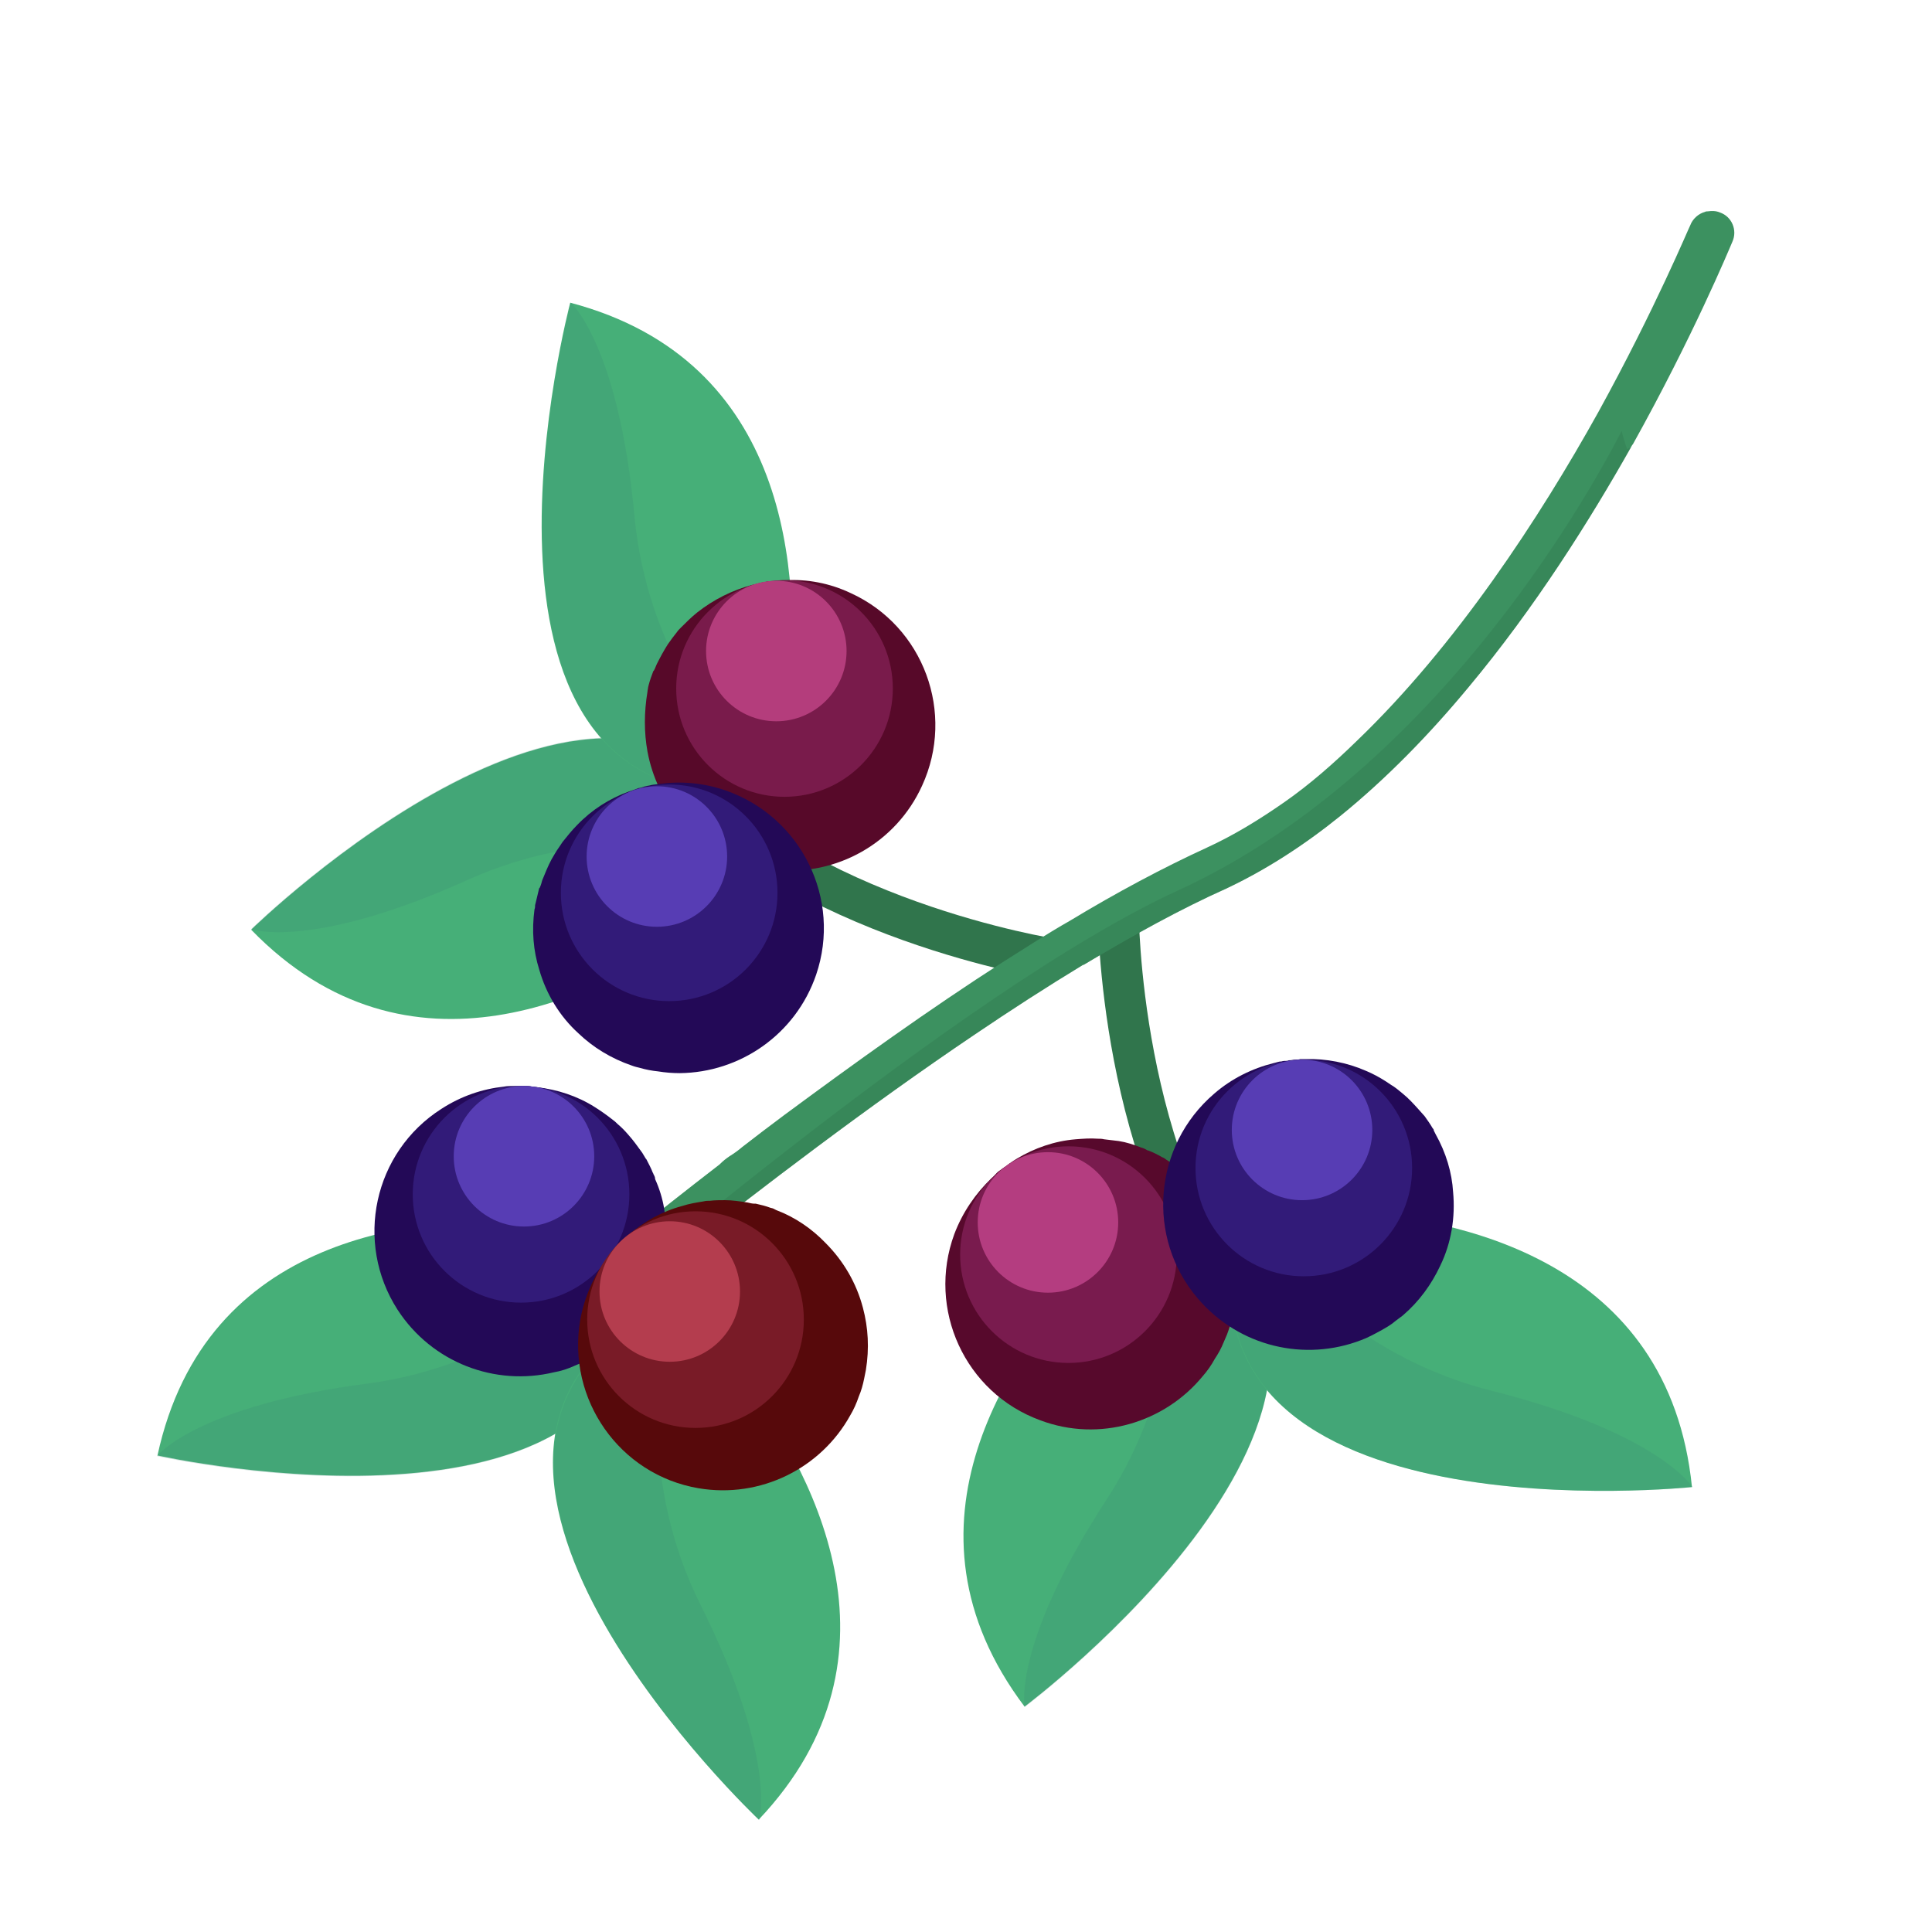 <?xml version="1.0" encoding="UTF-8"?> <svg xmlns="http://www.w3.org/2000/svg" xmlns:xlink="http://www.w3.org/1999/xlink" version="1.1" x="0px" y="0px" viewBox="0 0 33 33" style="enable-background:new 0 0 33 33;" xml:space="preserve"> <style type="text/css"> .st0{display:none;opacity:0.4;} .st1{display:inline;fill:#FFF200;} .st2{fill:#27AAE1;} .st3{fill:#8DD1FF;} .st4{opacity:0.34;fill:#8B5E3C;} .st5{fill:#FFC373;} .st6{opacity:0.39;fill:#FFFFFF;} .st7{fill:#8B5E3C;} .st8{fill:#83532F;} .st9{fill:#A26A3A;} .st10{fill:#3B3000;} .st11{fill:#B2805B;} .st12{fill:#BE1E2D;} .st13{fill:none;} .st14{fill:none;stroke:#D85555;stroke-width:3;stroke-miterlimit:10;} .st15{fill:#E09E65;} .st16{fill:#B16F3D;} .st17{fill:none;stroke:#231F20;stroke-width:1.295;stroke-linejoin:round;stroke-miterlimit:10;} .st18{fill:#C98755;} .st19{fill:#B24646;} .st20{fill:#E8BAD4;} .st21{fill:none;stroke:#231F20;stroke-width:1.327;stroke-linejoin:round;stroke-miterlimit:10;} .st22{fill:#F47AA0;} .st23{fill:#FFEADC;} .st24{fill:#FCD6E8;} .st25{opacity:0.1;fill:#EC008C;} .st26{fill:#BA8443;} .st27{fill:#F7DBA4;} .st28{fill:#F9D9A5;} .st29{fill:#F4CF8E;} .st30{fill:#EAA96F;} .st31{opacity:0.63;fill:#EFBA8E;} .st32{fill:#773834;} .st33{opacity:0.13;fill:#773834;} .st34{fill:#8DEAFF;} .st35{fill:#7ACBD3;} .st36{fill:#FFFFFF;} .st37{fill:#BCBEC0;} .st38{fill:#D1D3D4;} .st39{fill:#FFB14A;} .st40{fill:#FFC165;} .st41{fill:#B6F5FF;} .st42{fill:#CFFAFF;} .st43{fill:#FFB133;} .st44{fill:#A8A8A8;} .st45{fill:#939598;} .st46{fill:#C97A32;} .st47{fill:#E28F2B;} .st48{fill:#AF6720;} .st49{fill:#8E5420;} .st50{fill:#E5891C;} .st51{fill:#EDA04C;} .st52{fill:#F49F42;} .st53{fill:#C97E2D;} .st54{fill:#F7C27C;} .st55{fill:#EAB260;} .st56{fill:#D39A4F;} .st57{fill:#4C2002;} .st58{fill:#5B2E10;} .st59{fill:#431C02;} .st60{fill:#50280E;} .st61{fill:#CE8041;} .st62{fill:#FDAA4E;} .st63{fill:#FFCB97;} .st64{fill:#D69136;} .st65{fill:#D17828;} .st66{fill:#D1443D;} .st67{fill:#FFDEDE;} .st68{fill:none;stroke:#BE1E2D;stroke-width:0.25;stroke-miterlimit:10;} .st69{opacity:0.12;fill:#FFFFFF;} .st70{fill:#B77930;} .st71{fill:#AD1212;} .st72{opacity:0.08;} .st73{fill:#FFF200;} .st74{fill:#754C29;} .st75{fill:#39B54A;} .st76{fill:#009444;} .st77{fill:#DDC55E;} .st78{fill:#FFE36E;} .st79{fill:#FFED9F;} .st80{fill:#E5B765;} .st81{fill:#FFDD92;} .st82{fill:#59371E;} .st83{fill:#845C3E;} .st84{fill:#FE608B;} .st85{opacity:0.49;fill:#FE477F;} .st86{opacity:0.11;} .st87{fill:#3F383A;} .st88{opacity:0.17;} .st89{fill:#FF9B50;} .st90{fill:#C17744;} .st91{fill:#8FB239;} .st92{opacity:0.38;fill:#FFF200;} .st93{fill:#A1C441;} .st94{fill:#49B74E;} .st95{fill:#2E9337;} .st96{fill:#BC7D2A;} .st97{fill:#F4D49D;} .st98{fill:#FBB040;} .st99{fill:#D3622A;} .st100{fill:#EF9050;} .st101{opacity:0.16;fill:#A54820;} .st102{enable-background:new ;} .st103{fill:#C9A361;} .st104{fill:#EFCB7D;} .st105{fill:#DDB972;} .st106{fill:#848484;} .st107{fill:#D8DBDA;} .st108{fill:#E7763A;} .st109{opacity:0.18;fill:none;stroke:#FFFFFF;stroke-width:0.761;stroke-miterlimit:10;} .st110{fill:#D36A3C;} .st111{fill:#B55737;} .st112{fill:#BF5732;} .st113{opacity:0.18;fill:#FBB040;} .st114{opacity:0.18;} .st115{fill:#009345;} .st116{fill:#EE4036;} .st117{fill:#37B34A;} .st118{fill:#FFFCC7;} .st119{fill:#DFCA2F;} .st120{fill:#BDD5E0;} .st121{fill:#FFE164;} .st122{fill:#D4F6FF;} .st123{fill:#DAEFF7;} .st124{fill:#F866D3;} .st125{fill:#FFB5EE;} .st126{fill:#FFC1F1;} .st127{fill:#F7941D;} .st128{opacity:0.61;fill:#FFFFFF;} .st129{fill:#F2E941;} .st130{fill:#FFF8A1;} .st131{fill:#FFF9B0;} .st132{fill:#671600;} .st133{fill:#704330;} .st134{fill:#704B3A;} .st135{fill:#113F0A;} .st136{fill:#C9E8C4;} .st137{fill:#E55353;} .st138{fill:#F27272;} .st139{fill:#231F20;} .st140{fill:#EF4136;} .st141{fill:#9DD2E0;} .st142{fill:#B8EDFF;} .st143{fill:#6BBF28;} .st144{opacity:0.4;fill:#FFFFFF;} .st145{fill:#E6E7E8;} .st146{fill:#FFE8AE;} .st147{fill:#7FC610;} .st148{fill:#FFC44D;} .st149{fill:#FF9935;} .st150{fill:#FFB069;} .st151{fill:#BC7F3E;} .st152{fill:#A86A33;} .st153{fill:#E2A3AA;} .st154{fill:#EFB4B9;} .st155{fill:#FFCACD;} .st156{opacity:0.36;fill:#D3949B;} .st157{fill:#FFDEE3;} .st158{fill:#C19056;} .st159{fill:#936431;} .st160{fill:#FAD8A8;} .st161{fill:#E1AF68;} .st162{fill:#E5C298;} .st163{fill:#2A9336;} .st164{fill:#9B6538;} .st165{fill:#FF7F00;} .st166{fill:#FFC897;} .st167{fill:#513220;} .st168{fill:#876759;} .st169{fill:#3C2415;} .st170{fill:#F1F2F2;} .st171{fill:#9B9B9B;} .st172{fill:#B76349;} .st173{fill:#9AC64E;} .st174{opacity:0.47;fill:#C9F281;} .st175{fill:#AFE260;} .st176{fill:#DAFF99;} .st177{fill:#84A045;} .st178{fill:#5D7224;} .st179{opacity:0.17;fill:#231F20;} .st180{fill:#A3513B;} .st181{fill:#AD4F36;} .st182{fill:#4F8C4C;} .st183{fill:#427033;} .st184{fill:none;stroke:#506023;stroke-width:0.929;stroke-miterlimit:10;} .st185{fill:#E4F9C2;} .st186{fill:#C2D3A1;} .st187{fill:#FF085B;} .st188{fill:#FFDCAE;} .st189{fill:#B5004A;} .st190{fill:#FF0B4B;} .st191{fill:#D3D3D3;} .st192{fill:#DCDCDC;} .st193{fill:#BACECD;} .st194{fill:#9B6432;} .st195{fill:#5C2D72;} .st196{fill:#693B89;} .st197{fill:#8958AF;} .st198{fill:#8DC63F;} .st199{fill:#2D4F82;} .st200{fill:#366A9F;} .st201{fill:#4A8ECF;} .st202{fill:#4F2D82;} .st203{fill:#56369F;} .st204{fill:#704ACF;} .st205{fill:#380957;} .st206{fill:#4B1B79;} .st207{fill:#773DB4;} .st208{fill:#A85218;} .st209{opacity:0.4;fill:#231F20;} .st210{fill:#7AA33A;} .st211{fill:none;stroke:#8DC63F;stroke-width:0.927;stroke-linecap:round;stroke-miterlimit:10;} .st212{fill:#C10000;} .st213{fill:#DB0000;} .st214{fill:#F10500;} .st215{fill:#994C17;} .st216{fill:#BC6022;} .st217{fill:#D37433;} .st218{fill:#834526;} .st219{fill:#784023;} .st220{fill:#945130;} .st221{fill:#A7633F;} .st222{fill:#A86518;} .st223{fill:#995D17;} .st224{fill:#BC7522;} .st225{fill:#D38933;} .st226{fill:#A86A18;} .st227{fill:#996217;} .st228{fill:#BC7A22;} .st229{fill:#D38F33;} .st230{fill:#1B631B;} .st231{fill:#E70012;} .st232{fill:#227522;} .st233{fill:#8E091F;} .st234{fill:#389638;} .st235{opacity:0.33;fill:#BC0826;} .st236{fill:#84B23B;} .st237{fill:#99CE46;} .st238{fill:#0465B7;} .st239{fill:#047BBC;} .st240{fill:#0E85C0;} .st241{fill:#049BE5;} .st242{fill:#06ADE7;} .st243{fill:#22B8EB;} .st244{fill:#199BE2;} .st245{fill:#27A2E5;} .st246{fill:#47ADE7;} .st247{fill:#25A1E3;} .st248{fill:#3CA7E5;} .st249{fill:#33A6E5;} .st250{fill:#42ADE8;} .st251{fill:#66B4E9;} .st252{fill:#C10220;} .st253{fill:#C4032B;} .st254{fill:#C91A3E;} .st255{fill:#E50F37;} .st256{fill:#E71644;} .st257{fill:#ED3159;} .st258{fill:#E62946;} .st259{fill:#E93551;} .st260{fill:#ED4B63;} .st261{fill:#E73350;} .st262{fill:#EB425C;} .st263{fill:#EA3E58;} .st264{fill:#ED4862;} .st265{fill:#F15C71;} .st266{fill:none;stroke:#30754C;stroke-width:0.7;stroke-miterlimit:10;} .st267{fill:#3C9160;} .st268{opacity:0.33;fill:#30754C;} .st269{fill:#46AF78;} .st270{opacity:0.25;fill:#3C8E74;} .st271{fill:#57092C;} .st272{fill:#791B4E;} .st273{fill:#B43D80;} .st274{fill:#230957;} .st275{fill:#321B79;} .st276{fill:#573DB4;} .st277{fill:#570929;} .st278{fill:#791B4B;} .st279{fill:#B43D7C;} .st280{fill:#57090B;} .st281{fill:#791B27;} .st282{fill:#B43D4E;} .st283{opacity:0.19;} .st284{fill:#3F6462;} .st285{fill:#EAD58B;} .st286{fill:#EBC865;} .st287{fill:#CECECE;} .st288{fill:#87634B;} .st289{fill:#AD8B74;} .st290{fill:#996D4F;} .st291{fill:#774E32;} .st292{fill:#634029;} .st293{fill:#997462;} .st294{fill:#EA005F;} .st295{fill:#58CC63;} .st296{opacity:0.25;} .st297{fill:#CD1150;} .st298{fill:#CED154;} .st299{fill:#AF1549;} .st300{fill:#AAAA44;} .st301{fill:#7CA53A;} .st302{opacity:0.43;fill:#AF1549;} .st303{fill:#E7E9EB;} .st304{opacity:0.825;fill:#231F20;} .st305{opacity:0.499;fill:#231F20;} .st306{opacity:0.798;fill:#231F20;} .st307{opacity:0.486;fill:#231F20;} .st308{opacity:0.4;fill:#231F20;} .st309{opacity:0.575;fill:#231F20;} .st310{opacity:0.594;fill:#231F20;} .st311{opacity:0.756;fill:#231F20;} .st312{opacity:0.923;fill:#231F20;} .st313{opacity:0.327;fill:#231F20;} .st314{opacity:0.888;fill:#231F20;} .st315{opacity:0.635;fill:#231F20;} .st316{opacity:0.436;fill:#231F20;} .st317{opacity:0.934;fill:#231F20;} .st318{opacity:0.496;fill:#231F20;} .st319{opacity:0.442;fill:#231F20;} .st320{opacity:0.386;fill:#231F20;} .st321{opacity:0.432;fill:#231F20;} .st322{opacity:0.907;fill:#231F20;} .st323{opacity:0.719;fill:#231F20;} .st324{opacity:0.484;fill:#231F20;} .st325{opacity:0.44;fill:#231F20;} .st326{opacity:0.731;fill:#231F20;} .st327{opacity:0.4;fill:#231F20;} .st328{opacity:0.378;fill:#231F20;} .st329{opacity:0.782;fill:#231F20;} .st330{opacity:0.345;fill:#231F20;} .st331{opacity:0.801;fill:#231F20;} .st332{opacity:0.574;fill:#231F20;} .st333{opacity:0.364;fill:#231F20;} .st334{opacity:0.304;fill:#231F20;} .st335{fill:#FDC24E;} .st336{fill:#F2702E;} .st337{opacity:0.28;fill:#F07935;} .st338{opacity:0.17;fill:#F07935;} .st339{opacity:0.26;fill:#FFFFFF;} .st340{fill:#329E3B;} .st341{fill:#29872D;} .st342{fill:#48C14E;} .st343{fill:#FCBA00;} .st344{fill:#81EF84;} .st345{fill:#BA8511;} .st346{opacity:0.35;fill:#FFFFFF;} .st347{fill:#5CEA6A;} .st348{opacity:0.49;fill:#BA8511;} .st349{fill:#965F2D;} .st350{fill:#E296AC;} .st351{fill:#FFB3C5;} .st352{fill:#FFCCDB;} .st353{fill:#FFE6EE;} .st354{fill:#E2C7A3;} .st355{fill:#EFD7B4;} .st356{fill:#FFEBCA;} .st357{opacity:0.36;fill:#D3B894;} .st358{fill:#FFF0DE;} .st359{fill:#FF92D8;} .st360{fill:#E57FC6;} .st361{fill:#95D8F9;} .st362{fill:#4698BC;} .st363{fill:#ED1C24;} .st364{fill:#F73443;} .st365{fill:#FFDCA9;} .st366{fill:#E5C091;} .st367{opacity:0.46;fill:#C61724;} .st368{fill:#FFE8CA;} .st369{fill:none;stroke:#EC008C;stroke-width:0.25;stroke-linecap:round;stroke-linejoin:round;stroke-miterlimit:10;} .st370{fill:#F2C26B;} .st371{fill:#FFD88A;} .st372{fill:#E94C4B;} .st373{fill:#FFEBC4;} .st374{fill:#FFDB9C;} .st375{fill:#A4FCF1;} .st376{fill:#66C6BA;} .st377{fill:#FFE5AB;} .st378{fill:#FFDD88;} .st379{fill:#82E8DE;} .st380{fill:#CFFFF8;} .st381{fill:#D5FFBB;} .st382{fill:#CDF2B1;} .st383{fill:#B6D199;} .st384{fill:#FFFECC;} .st385{fill:#DCF7FF;} .st386{opacity:0.44;fill:#E5E2B1;} .st387{opacity:0.51;fill:#F1F2F2;} .st388{fill:none;stroke:#EC008C;stroke-width:0.28;stroke-linecap:round;stroke-linejoin:round;stroke-miterlimit:10;} .st389{fill:#B2D5D8;} .st390{fill:#CEEAEF;} .st391{fill:#CAFDFF;} .st392{fill:#76A033;} .st393{fill:#D63D3A;} .st394{fill:#BA2F2F;} .st395{fill:#F9524E;} .st396{fill:#BF870A;} .st397{fill:#FFE197;} .st398{fill:#FFD561;} .st399{fill:#BC7D0C;} .st400{fill:none;stroke:#EC008C;stroke-width:0.27;stroke-linecap:round;stroke-linejoin:round;stroke-miterlimit:10;} .st401{fill:#995C2E;} .st402{fill:#D9C882;} .st403{fill:#C1964C;} .st404{fill:none;stroke:#EC008C;stroke-width:0.224;stroke-linecap:round;stroke-linejoin:round;stroke-miterlimit:10;} .st405{opacity:0.21;} .st406{fill:#E0A94F;} .st407{fill:#EFBD65;} .st408{fill:#C99345;} .st409{fill:#FFD683;} .st410{fill:#E5A370;} .st411{fill:#E6FAFF;} .st412{fill:#DD6524;} .st413{fill:#FFE7E6;} .st414{opacity:0.26;fill:#FFCFAE;} .st415{opacity:0.26;fill:none;stroke:#FFCFAE;stroke-width:0.538;stroke-linecap:round;stroke-miterlimit:10;} .st416{opacity:0.29;fill:#9B4823;} .st417{fill:#BD2F21;} .st418{fill:#9B4823;} .st419{fill:none;stroke:#D1443D;stroke-width:0.538;stroke-linecap:round;stroke-miterlimit:10;} .st420{fill:none;stroke:#EC008C;stroke-width:0.228;stroke-linecap:round;stroke-linejoin:round;stroke-miterlimit:10;} .st421{fill:#92278F;} .st422{fill:#E2A966;} .st423{fill:#8AE3FF;} .st424{fill:none;stroke:#EC008C;stroke-width:0.231;stroke-linecap:round;stroke-linejoin:round;stroke-miterlimit:10;} .st425{opacity:0.19;fill:#513C27;} .st426{opacity:0.27;fill:#FFFFFF;} .st427{fill:#3D2656;} .st428{fill:#55396D;} .st429{fill:#6F548C;} .st430{fill:#ABC441;} .st431{fill:#CEE069;} .st432{fill:#F45F5B;} .st433{fill:#9B3E3E;} .st434{opacity:0.98;fill:#F99564;} .st435{opacity:0.31;fill:#F99564;} .st436{opacity:0.836;fill:#F99564;} .st437{opacity:0.594;fill:#F99564;} .st438{opacity:0.335;fill:#F99564;} .st439{opacity:0.5;fill:#F99564;} .st440{opacity:0.329;fill:#F99564;} .st441{opacity:0.458;fill:#F99564;} .st442{opacity:0.828;fill:#F99564;} .st443{opacity:0.496;fill:#F99564;} .st444{opacity:0.324;fill:#F99564;} .st445{fill:#FF8585;} .st446{fill:#ED4559;} .st447{fill:#F45872;} .st448{fill:#B52342;} .st449{fill:#B55A41;} .st450{opacity:0.23;} .st451{fill:#D83F59;} .st452{fill:#CE324D;} .st453{fill:#FFFCEE;} .st454{fill:#E2D9B5;} .st455{opacity:0.35;} .st456{opacity:0.24;} .st457{fill:#773D30;} .st458{fill:#964636;} .st459{fill:url(#SVGID_1_);} .st460{opacity:0.93;fill:#FFFFFF;} .st461{opacity:0.11;fill:#FFFFFF;} .st462{opacity:0.13;fill:#721722;} .st463{fill:#7EAF31;} .st464{fill:#FFBE71;} .st465{fill:#FF9022;} .st466{fill:#D66316;} .st467{fill:#3F1D47;} .st468{fill:#77394E;} .st469{opacity:0.16;fill:#231F20;} .st470{opacity:0.15;fill:#FFFFFF;} .st471{fill:#D68F27;} .st472{opacity:0.17;fill:#5FDD6B;} .st473{opacity:0.18;fill:#231F20;} .st474{fill:#6B3259;} .st475{fill:#FF5A7A;} .st476{fill:#FFE088;} .st477{fill:none;stroke:#CC9305;stroke-width:0.358;stroke-miterlimit:10;} .st478{fill:#7F4455;} .st479{fill:#A6D15D;} .st480{fill:#79A534;} .st481{opacity:0.39;fill:#7A3A2B;} .st482{fill:#85CEE0;} .st483{fill:#A5E2F2;} .st484{fill:#BEF0FC;} .st485{opacity:0.47;fill:#76BCCC;} .st486{fill:#FDFFEE;} .st487{opacity:0.68;fill:#B2B2A6;} .st488{opacity:0.56;fill:#FFFFFF;} .st489{fill:#59B565;} .st490{fill:#2F9037;} .st491{opacity:0.49;fill:#B2B2A6;} .st492{fill:#C1C1C1;} .st493{fill:#FFCCE3;} .st494{fill:#FFE9F4;} .st495{opacity:0.4;fill:#C69DB3;} .st496{fill:#DDC6B6;} .st497{fill:#FFF5EE;} .st498{fill:#F4E200;} .st499{opacity:0.16;fill:#C9B32F;} .st500{fill:#A4C232;} .st501{opacity:0.16;} .st502{fill:#89933F;} .st503{fill:#ACBF40;} .st504{fill:#EDF1D5;} .st505{fill:#ACB35B;} .st506{opacity:0.43;fill:#D36705;} .st507{fill:#FFE8C7;} .st508{fill:#A97C50;} .st509{fill:#78A333;} .st510{fill:#ADE555;} .st511{fill:#DD6F1D;} .st512{fill:#603913;} .st513{fill:#A1BCC4;} .st514{fill:#ADDD62;} .st515{opacity:0.24;fill:#FFFFFF;} .st516{opacity:0.18;fill:#526268;} .st517{fill:#DCFC97;} .st518{fill:#DD7B4A;} .st519{fill:#DD8F4A;} .st520{fill:#359B3F;} .st521{fill:#39B549;} .st522{fill:#006838;} .st523{fill:#F98512;} .st524{opacity:0.4;fill:#F7963E;} .st525{opacity:0.39;fill:#F7963E;} .st526{opacity:0.1;fill:#9B4719;} .st527{opacity:0.46;fill:#843E1A;} .st528{fill:#874112;} .st529{fill:#FFF9DE;} .st530{fill:#CEC49B;} .st531{fill:#FFBED8;} .st532{fill:#EAA4C3;} .st533{opacity:0.07;} .st534{fill:#231F22;} .st535{fill:#AA5217;} .st536{fill:#FF8A29;} .st537{fill:none;stroke:#F9A15F;stroke-width:0.986;stroke-linecap:round;stroke-linejoin:round;stroke-miterlimit:10;} .st538{fill:#E27727;} .st539{opacity:0.33;fill:none;stroke:#AA5217;stroke-width:0.986;stroke-linecap:round;stroke-linejoin:round;stroke-miterlimit:10;} .st540{fill:#894619;} .st541{fill:#BF5E16;} .st542{opacity:0.4;fill:#603111;} .st543{fill:#AA5115;} .st544{fill:#A06135;} .st545{fill:none;stroke:#F4AE7F;stroke-width:0.976;stroke-linecap:round;stroke-miterlimit:10;} .st546{fill:#1E1E1E;} .st547{fill:#333333;} .st548{opacity:0.29;fill:#FFFFFF;} .st549{fill:#9CFF00;} .st550{fill:#C5E1EA;} .st551{opacity:0.11;fill:#1E353A;} .st552{opacity:0.24;fill:#1E353A;} .st553{fill:#D4EFF9;} .st554{opacity:0.38;fill:#EEFDFF;} .st555{fill:none;stroke:#8FB239;stroke-width:0.5;stroke-linecap:round;stroke-miterlimit:10;} .st556{fill:none;stroke:#8FB239;stroke-width:0.25;stroke-linecap:round;stroke-miterlimit:10;} .st557{fill:#EAE49D;} .st558{fill:#FFFCBB;} .st559{fill:#FFFDDE;} .st560{fill:#7C962C;} .st561{fill:none;stroke:#8FB239;stroke-width:0.207;stroke-linecap:round;stroke-miterlimit:10;} .st562{fill:none;stroke:#8FB239;stroke-width:0.139;stroke-linecap:round;stroke-miterlimit:10;} .st563{fill:none;stroke:#8FB239;stroke-width:0.143;stroke-linecap:round;stroke-miterlimit:10;} .st564{fill:#3C8E74;} .st565{opacity:0.25;fill:#2C7059;} .st566{fill:#58C489;} .st567{opacity:0.25;fill:#6BF99A;} .st568{fill:#E3AE6A;} .st569{fill:#C88541;} .st570{opacity:0.26;fill:#C88541;} .st571{opacity:0.19;fill:#FFFFFF;} .st572{fill:#A55832;} .st573{fill:#8E4B39;} .st574{fill:#72392E;} .st575{fill:#E8A364;} .st576{fill:#7F452B;} .st577{fill:#30002F;} .st578{fill:#300331;} .st579{fill:#300F37;} .st580{fill:#300E46;} .st581{fill:#30164A;} .st582{fill:#382450;} .st583{fill:#32194A;} .st584{fill:#391F4D;} .st585{fill:#4A2B52;} .st586{fill:#391E4C;} .st587{fill:#442750;} .st588{fill:#40234F;} .st589{fill:#472A52;} .st590{fill:#553356;} .st591{fill:none;stroke:#E6993D;stroke-width:1.5;stroke-miterlimit:10;} .st592{fill:#FFC76C;} .st593{fill:none;stroke:#FFAE0B;stroke-width:0.5;stroke-miterlimit:10;} .st594{fill:#C18440;} .st595{fill:#359B68;} .st596{fill:#39B57B;} .st597{fill:#006862;} .st598{fill:#EAA700;} .st599{fill:#EBBC00;} .st600{fill:#371F13;} .st601{fill:#583011;} .st602{fill:#EBC447;} .st603{fill:#5E4333;} .st604{fill:#FEB500;} .st605{fill:#FFCC00;} .st606{fill:#3C2115;} .st607{fill:#FFD54D;} .st608{fill:#FEC600;} .st609{fill:#FFDD00;} .st610{fill:#FFE14D;} .st611{fill:#664C37;} .st612{fill:#826450;} .st613{fill:#702121;} .st614{fill:#EF1500;} .st615{fill:#601D19;} .st616{fill:#2BB673;} .st617{fill:none;stroke:#2BB673;stroke-linecap:round;stroke-linejoin:round;stroke-miterlimit:10;} .st618{fill:#E5625E;} .st619{fill:#AA2F2D;} .st620{fill:none;stroke:#2BB673;stroke-width:0.276;stroke-linecap:round;stroke-linejoin:round;stroke-miterlimit:10;} .st621{fill:#4D4924;} .st622{fill:#F9FAF7;} .st623{fill:#D3A82F;} .st624{fill:#FFCF34;} .st625{opacity:0.14;fill:#231F20;} .st626{opacity:0.14;fill:#FFFFFF;} .st627{fill:#605B36;} .st628{fill:#E1E9F4;} .st629{fill:none;stroke:#FFFFFF;stroke-width:0.229;stroke-miterlimit:10;} .st630{fill:#602D2F;} .st631{fill:#350E16;} .st632{opacity:0.22;fill:#350E16;} .st633{fill:#C3CAD1;} .st634{fill:#E8C258;} .st635{fill:#FFDA66;} .st636{fill:#FFE69F;} .st637{fill:#267F2F;} .st638{fill:#E90004;} .st639{fill:#C4000A;} .st640{fill:#F9ED32;} .st641{opacity:0.18;fill:#9B0E1F;} .st642{fill:#AA7322;} .st643{fill:#B7832E;} .st644{fill:#F4DE11;} .st645{fill:#FFF599;} .st646{display:none;} .st647{display:inline;fill:none;stroke:#EC008C;stroke-width:0.25;stroke-linecap:round;stroke-linejoin:round;stroke-miterlimit:10;} .st648{fill:#DDAD01;} .st649{fill:#9D3C09;} .st650{fill:#EFC677;} .st651{opacity:0.47;fill:#A56832;} .st652{fill:#D64949;} .st653{fill:#FFE3E3;} .st654{opacity:0.25;fill:#701414;} .st655{opacity:0.2;fill:#44180C;} .st656{fill:#6E7A70;} .st657{fill:#0B100A;} .st658{opacity:0.34;fill:#0B100A;} </style> <g id="Layer_22"> </g> <g id="Layer_1"> <g id="Layer_31" class="st0"> </g> <g id="Layer_35"> </g> <g id="Layer_34"> </g> </g> <g id="Layer_14"> </g> <g id="Layer_4"> </g> <g id="Layer_5"> </g> <g id="Border"> </g> <g id="Layer_11"> </g> <g id="Layer_7"> </g> <g id="Layer_9"> </g> <g id="Layer_10"> </g> <g id="Layer_8"> </g> <g id="Layer_6"> </g> <g id="Layer_13"> </g> <g id="Layer_12"> </g> <g id="Layer_15"> </g> <g id="Layer_16"> </g> <g id="Layer_17"> </g> <g id="Layer_18"> </g> <g id="Layer_19"> </g> <g id="Layer_24"> </g> <g id="Layer_29"> </g> <g id="Layer_21"> <path class="st266" d="M19.1,15.55c0,0,0,4.37,2.17,6.91"></path> <path class="st266" d="M17.97,16.38c0,0-4.32-0.67-6.49-3.2"></path> <g> <path class="st267" d="M29.59,4.13c-0.06,0.14-0.67,1.61-1.7,3.46L27.88,7.6c-0.73,1.3-1.67,2.79-2.79,4.13 c-0.67,0.81-1.41,1.57-2.2,2.21c-0.62,0.5-1.27,0.92-1.95,1.24c-0.76,0.34-1.58,0.79-2.43,1.3c0,0,0,0-0.01,0 c-0.61,0.37-1.23,0.77-1.85,1.19c-1.84,1.24-3.65,2.63-5.09,3.76c-0.25,0.21-0.49,0.4-0.71,0.58c-1.3,1.06-2.14,1.79-2.17,1.82 c-0.08,0.07-0.17,0.1-0.26,0.1c-0.11,0-0.22-0.05-0.29-0.13c-0.14-0.16-0.12-0.41,0.04-0.55c0.14-0.12,1.85-1.61,4.12-3.36 c0.06-0.06,0.11-0.1,0.17-0.14c0.08-0.05,0.15-0.1,0.22-0.16c0.23-0.18,0.47-0.36,0.71-0.54c1.19-0.88,2.48-1.81,3.76-2.63 c0.38-0.24,0.75-0.48,1.12-0.69c0.81-0.49,1.6-0.91,2.34-1.25c0.46-0.21,0.9-0.48,1.33-0.78c0.43-0.3,0.84-0.66,1.23-1.04 c1.7-1.63,3.13-3.82,4.13-5.62c0.98-1.78,1.55-3.16,1.57-3.19c0.04-0.11,0.14-0.2,0.25-0.23c0.02-0.01,0.03-0.01,0.05-0.01 c0.07-0.01,0.14-0.01,0.21,0.02C29.58,3.7,29.68,3.93,29.59,4.13z"></path> </g> <path class="st268" d="M27.86,7.64c-0.73,1.29-1.67,2.76-2.77,4.09c-0.67,0.81-1.41,1.57-2.2,2.21c-0.62,0.5-1.27,0.92-1.95,1.24 c-0.76,0.34-1.58,0.79-2.43,1.3c0,0,0,0-0.01,0c-0.61,0.37-1.23,0.77-1.85,1.19c-1.84,1.24-3.65,2.63-5.09,3.76 c-0.25,0.21-0.49,0.4-0.71,0.58c-1.3,1.06-2.14,1.79-2.17,1.82c-0.08,0.07-0.17,0.1-0.26,0.1c-0.05,0-0.1-0.01-0.13-0.03 c1.72-1.5,8.16-7.01,11.83-8.69c4.26-1.95,6.9-6.53,7.58-7.85c0.02,0.1,0.06,0.21,0.09,0.31C27.79,7.67,27.81,7.66,27.86,7.64z"></path> <g> <path class="st269" d="M18.76,21.54c0.66-0.67,1.19-1.06,1.19-1.06c0.16,0.1,0.31,0.2,0.45,0.3c4.13,3.1-2.9,8.37-2.9,8.37 C15.17,26.06,17.26,23.07,18.76,21.54z"></path> <path class="st270" d="M18.91,25.6c1.2-1.85,1.19-3.78,1.11-4.64c-0.03-0.3-0.07-0.47-0.07-0.47s0.29,0.06,0.75,0.15 c-0.1,0.06-0.2,0.1-0.3,0.15c4.13,3.1-2.9,8.37-2.9,8.37S17.29,28.08,18.91,25.6z"></path> </g> <g> <path class="st269" d="M22.8,20.68c-0.94-0.04-1.59,0.03-1.59,0.03c-0.05,0.18-0.09,0.36-0.13,0.53 c-0.91,5.08,7.82,4.16,7.82,4.16C28.51,21.54,24.94,20.78,22.8,20.68z"></path> <path class="st270" d="M25.46,23.75c-2.13-0.54-3.44-1.96-3.97-2.65c-0.19-0.24-0.27-0.39-0.27-0.39s-0.17,0.24-0.45,0.62 c0.11-0.02,0.22-0.06,0.32-0.09c-0.91,5.08,7.82,4.16,7.82,4.16S28.33,24.47,25.46,23.75z"></path> </g> <g> <path class="st271" d="M20.67,20.53c0.25,0.36,0.4,0.77,0.43,1.21c0.03,0.35-0.01,0.7-0.14,1.05c-0.02,0.05-0.04,0.09-0.06,0.14 c-0.04,0.1-0.09,0.19-0.15,0.28c-0.06,0.11-0.13,0.21-0.21,0.3c-0.65,0.79-1.76,1.13-2.77,0.75c-1.29-0.47-1.94-1.9-1.47-3.18 c0.14-0.37,0.36-0.69,0.63-0.95c0.04-0.03,0.07-0.07,0.1-0.1c0.02-0.02,0.05-0.04,0.08-0.06c0.01-0.01,0.02-0.02,0.03-0.02 c0,0,0.01-0.01,0.01-0.01l0,0c0.03-0.02,0.05-0.03,0.07-0.05c0.02-0.02,0.05-0.03,0.07-0.05c0,0,0,0,0,0 c0.03-0.02,0.05-0.03,0.08-0.05c0.3-0.18,0.64-0.3,1-0.33c0.13-0.01,0.25-0.02,0.38-0.01c0.04,0,0.07,0,0.11,0.01 c0.08,0.01,0.17,0.02,0.25,0.03c0.13,0.02,0.25,0.06,0.38,0.11c0.04,0.01,0.08,0.03,0.11,0.05c0.01,0,0.01,0,0.01,0l0,0 c0.08,0.03,0.16,0.07,0.23,0.11c0.01,0.01,0.03,0.01,0.04,0.02c0.02,0.01,0.04,0.03,0.06,0.04 C20.24,20.01,20.49,20.25,20.67,20.53z"></path> <circle class="st272" cx="18.25" cy="21.43" r="1.85"></circle> <circle class="st273" cx="17.9" cy="20.88" r="1.2"></circle> </g> <g> <path class="st274" d="M24.82,20.36c0.04,0.43-0.03,0.87-0.22,1.26c-0.15,0.32-0.36,0.61-0.64,0.85 c-0.04,0.03-0.08,0.06-0.12,0.09c-0.08,0.07-0.17,0.12-0.26,0.17c-0.11,0.06-0.22,0.12-0.33,0.16c-0.96,0.37-2.08,0.12-2.79-0.71 c-0.89-1.04-0.76-2.61,0.28-3.5c0.3-0.26,0.65-0.43,1.01-0.52c0.05-0.01,0.09-0.03,0.14-0.03c0.03-0.01,0.06-0.01,0.1-0.01 c0.01,0,0.02-0.01,0.03-0.01c0,0,0.01,0,0.01,0l0,0c0.03,0,0.06-0.01,0.09-0.01c0.03,0,0.06,0,0.09-0.01c0,0,0,0,0,0 c0.03,0,0.06,0,0.09,0c0.35-0.01,0.71,0.06,1.03,0.2c0.12,0.05,0.23,0.11,0.34,0.18c0.03,0.02,0.06,0.04,0.09,0.06 c0.07,0.04,0.14,0.1,0.2,0.15c0.1,0.08,0.19,0.18,0.28,0.28c0.03,0.03,0.05,0.06,0.08,0.09c0,0,0.01,0.01,0.01,0.01l0,0 c0.05,0.07,0.1,0.14,0.14,0.21c0.01,0.01,0.02,0.02,0.02,0.04c0.01,0.02,0.02,0.04,0.03,0.06C24.7,19.69,24.8,20.03,24.82,20.36z"></path> <circle class="st275" cx="22.27" cy="19.95" r="1.85"></circle> <circle class="st276" cx="22.24" cy="19.3" r="1.2"></circle> </g> <g> <path class="st269" d="M12,15.79c0.76-0.55,1.23-1.01,1.23-1.01c-0.07-0.17-0.15-0.34-0.23-0.49c-2.43-4.55-8.71,1.59-8.71,1.59 C6.98,18.65,10.25,17.04,12,15.79z"></path> <path class="st270" d="M8.01,15.02c2.01-0.9,3.92-0.59,4.76-0.38c0.3,0.07,0.46,0.14,0.46,0.14s-0.01-0.3-0.03-0.77 c-0.08,0.09-0.13,0.18-0.2,0.27c-2.43-4.55-8.71,1.59-8.71,1.59S5.31,16.24,8.01,15.02z"></path> </g> <g> <path class="st269" d="M13.47,11.93c-0.1,0.93-0.28,1.57-0.28,1.57c-0.18,0.02-0.37,0.04-0.54,0.04 c-5.16,0.12-2.91-8.37-2.91-8.37C13.49,6.16,13.69,9.8,13.47,11.93z"></path> <path class="st270" d="M10.84,8.84c0.21,2.19,1.41,3.7,2.01,4.33c0.21,0.22,0.35,0.33,0.35,0.33s-0.26,0.14-0.68,0.35 c0.04-0.11,0.09-0.2,0.14-0.31c-5.16,0.12-2.91-8.37-2.91-8.37S10.57,5.89,10.84,8.84z"></path> </g> <g> <path class="st277" d="M11.06,12.84c0.08,0.43,0.27,0.83,0.55,1.16c0.23,0.27,0.51,0.49,0.85,0.64c0.04,0.02,0.09,0.04,0.14,0.06 c0.1,0.04,0.2,0.07,0.3,0.1c0.12,0.03,0.24,0.05,0.36,0.06c1.02,0.1,2.04-0.45,2.49-1.44c0.57-1.24,0.03-2.72-1.22-3.29 c-0.36-0.17-0.74-0.24-1.12-0.22c-0.05,0-0.1,0-0.14,0.01c-0.03,0-0.06,0.01-0.1,0.01c-0.01,0-0.02,0-0.04,0c0,0-0.01,0-0.01,0 l0,0c-0.03,0.01-0.06,0.01-0.09,0.02c-0.03,0-0.06,0.01-0.09,0.02c0,0,0,0,0,0c-0.03,0.01-0.06,0.02-0.09,0.02 c-0.34,0.09-0.66,0.25-0.94,0.47c-0.1,0.08-0.19,0.17-0.28,0.26c-0.03,0.03-0.05,0.05-0.07,0.08c-0.05,0.06-0.1,0.13-0.15,0.2 c-0.07,0.11-0.13,0.22-0.19,0.34c-0.02,0.04-0.03,0.08-0.05,0.11c0,0.01-0.01,0.01-0.01,0.01l0,0c-0.03,0.08-0.06,0.16-0.08,0.24 c0,0.01-0.01,0.03-0.01,0.04c0,0.02-0.01,0.05-0.01,0.07C11,12.17,11,12.51,11.06,12.84z"></path> <circle class="st278" cx="13.4" cy="11.76" r="1.85"></circle> <circle class="st279" cx="13.26" cy="11.12" r="1.2"></circle> </g> <g> <path class="st274" d="M9.21,16.56c0.12,0.42,0.35,0.8,0.67,1.09c0.25,0.24,0.56,0.43,0.91,0.55c0.05,0.02,0.1,0.03,0.14,0.04 c0.1,0.03,0.21,0.05,0.31,0.06c0.12,0.02,0.25,0.03,0.37,0.03c1.03-0.01,1.98-0.66,2.33-1.68c0.44-1.29-0.25-2.7-1.55-3.15 c-0.38-0.13-0.76-0.16-1.13-0.11c-0.05,0.01-0.1,0.01-0.14,0.02c-0.03,0.01-0.06,0.01-0.09,0.02c-0.01,0-0.02,0-0.03,0.01 c0,0-0.01,0-0.01,0l0,0c-0.03,0.01-0.05,0.02-0.08,0.02c-0.03,0.01-0.05,0.02-0.08,0.03c0,0,0,0,0,0 c-0.03,0.01-0.06,0.02-0.09,0.03c-0.33,0.12-0.63,0.31-0.88,0.57c-0.09,0.09-0.17,0.19-0.25,0.29c-0.02,0.03-0.04,0.06-0.06,0.09 c-0.05,0.07-0.09,0.14-0.13,0.21c-0.06,0.11-0.11,0.24-0.16,0.36c-0.01,0.04-0.02,0.08-0.04,0.12c0,0.01-0.01,0.01-0.01,0.01l0,0 c-0.02,0.08-0.04,0.17-0.06,0.25c0,0.01-0.01,0.03-0.01,0.04c0,0.02,0,0.05-0.01,0.07C9.08,15.9,9.11,16.24,9.21,16.56z"></path> <circle class="st275" cx="11.43" cy="15.25" r="1.85"></circle> <circle class="st276" cx="11.22" cy="14.63" r="1.2"></circle> </g> <g> <path class="st269" d="M9.28,20.87c0.94,0.06,1.58,0.21,1.58,0.21c0.03,0.18,0.05,0.37,0.07,0.54c0.33,5.15-8.24,3.24-8.24,3.24 C3.51,21.08,7.14,20.73,9.28,20.87z"></path> <path class="st270" d="M6.29,23.63c2.18-0.29,3.64-1.56,4.24-2.18c0.21-0.22,0.32-0.36,0.32-0.36s0.15,0.26,0.38,0.67 c-0.11-0.04-0.21-0.09-0.31-0.13c0.33,5.15-8.24,3.24-8.24,3.24S3.36,24.01,6.29,23.63z"></path> </g> <g> <path class="st269" d="M12.56,23.38c-0.58-0.74-1.06-1.19-1.06-1.19c-0.17,0.08-0.33,0.16-0.48,0.25 c-4.45,2.61,1.94,8.64,1.94,8.64C15.62,28.27,13.88,25.07,12.56,23.38z"></path> <path class="st270" d="M11.96,27.4c-0.98-1.97-0.75-3.89-0.57-4.74c0.06-0.3,0.12-0.46,0.12-0.46s-0.3,0.02-0.76,0.06 c0.09,0.07,0.19,0.12,0.28,0.19c-4.45,2.61,1.94,8.64,1.94,8.64S13.28,30.04,11.96,27.4z"></path> </g> <g> <path class="st274" d="M11.37,21.14c-0.02,0.43-0.15,0.86-0.39,1.22c-0.19,0.3-0.44,0.55-0.75,0.75 c-0.04,0.03-0.09,0.05-0.13,0.08c-0.09,0.05-0.19,0.1-0.29,0.14c-0.11,0.05-0.23,0.09-0.35,0.11c-1,0.24-2.08-0.16-2.67-1.07 c-0.74-1.15-0.41-2.69,0.75-3.43c0.34-0.22,0.7-0.34,1.07-0.38c0.05-0.01,0.09-0.01,0.14-0.01c0.03,0,0.06,0,0.1,0 c0.01,0,0.02,0,0.04,0c0,0,0.01,0,0.01,0l0,0c0.03,0,0.06,0,0.09,0c0.03,0,0.06,0,0.09,0.01c0,0,0,0,0,0 c0.03,0,0.06,0.01,0.09,0.01c0.35,0.04,0.69,0.15,0.99,0.34c0.11,0.07,0.21,0.14,0.31,0.22c0.03,0.02,0.06,0.05,0.08,0.07 c0.06,0.05,0.12,0.11,0.18,0.18c0.09,0.1,0.16,0.2,0.24,0.31c0.02,0.03,0.04,0.07,0.06,0.1c0,0,0.01,0.01,0.01,0.01l0,0 c0.04,0.08,0.08,0.15,0.11,0.23c0.01,0.01,0.01,0.03,0.02,0.04c0.01,0.02,0.02,0.04,0.02,0.07 C11.34,20.47,11.39,20.81,11.37,21.14z"></path> <circle class="st275" cx="8.9" cy="20.4" r="1.85"></circle> <circle class="st276" cx="8.95" cy="19.75" r="1.2"></circle> </g> <g> <path class="st280" d="M14.1,21.23c0.31,0.31,0.53,0.69,0.64,1.11c0.09,0.34,0.11,0.69,0.05,1.06c-0.01,0.05-0.02,0.1-0.03,0.15 c-0.02,0.1-0.05,0.21-0.09,0.3c-0.04,0.12-0.09,0.23-0.15,0.33c-0.5,0.9-1.53,1.42-2.59,1.24c-1.35-0.23-2.25-1.52-2.02-2.87 c0.07-0.39,0.23-0.75,0.45-1.05c0.03-0.04,0.05-0.08,0.09-0.11c0.02-0.02,0.04-0.05,0.06-0.07c0.01-0.01,0.01-0.02,0.02-0.03 c0,0,0-0.01,0.01-0.01l0,0c0.02-0.02,0.04-0.04,0.06-0.06c0.02-0.02,0.04-0.04,0.06-0.06c0,0,0,0,0,0 c0.02-0.02,0.05-0.04,0.07-0.06c0.26-0.23,0.58-0.41,0.92-0.5c0.12-0.04,0.25-0.06,0.37-0.08c0.04-0.01,0.07-0.01,0.11-0.01 c0.08-0.01,0.17-0.01,0.25-0.01c0.13,0,0.26,0.02,0.39,0.04c0.04,0.01,0.08,0.02,0.12,0.02c0.01,0,0.01,0,0.02,0l0,0 c0.09,0.02,0.17,0.04,0.25,0.07c0.01,0,0.03,0.01,0.04,0.01c0.02,0.01,0.04,0.02,0.06,0.03C13.58,20.79,13.87,20.99,14.1,21.23z"></path> <circle class="st281" cx="11.88" cy="22.54" r="1.85"></circle> <circle class="st282" cx="11.44" cy="22.06" r="1.2"></circle> </g> </g> <g id="Layer_27"> </g> <g id="Layer_23"> </g> <g id="Layer_20"> </g> <g id="Layer_25"> </g> <g id="Layer_26"> </g> <g id="Layer_28"> </g> <g id="Layer_3"> </g> <g id="Layer_32"> </g> <g id="Layer_33"> </g> <g id="BORDER" class="st646"> </g> <g id="Layer_36" class="st646"> </g> <g id="Layer_38"> </g> <g id="Layer_37"> </g> </svg> 